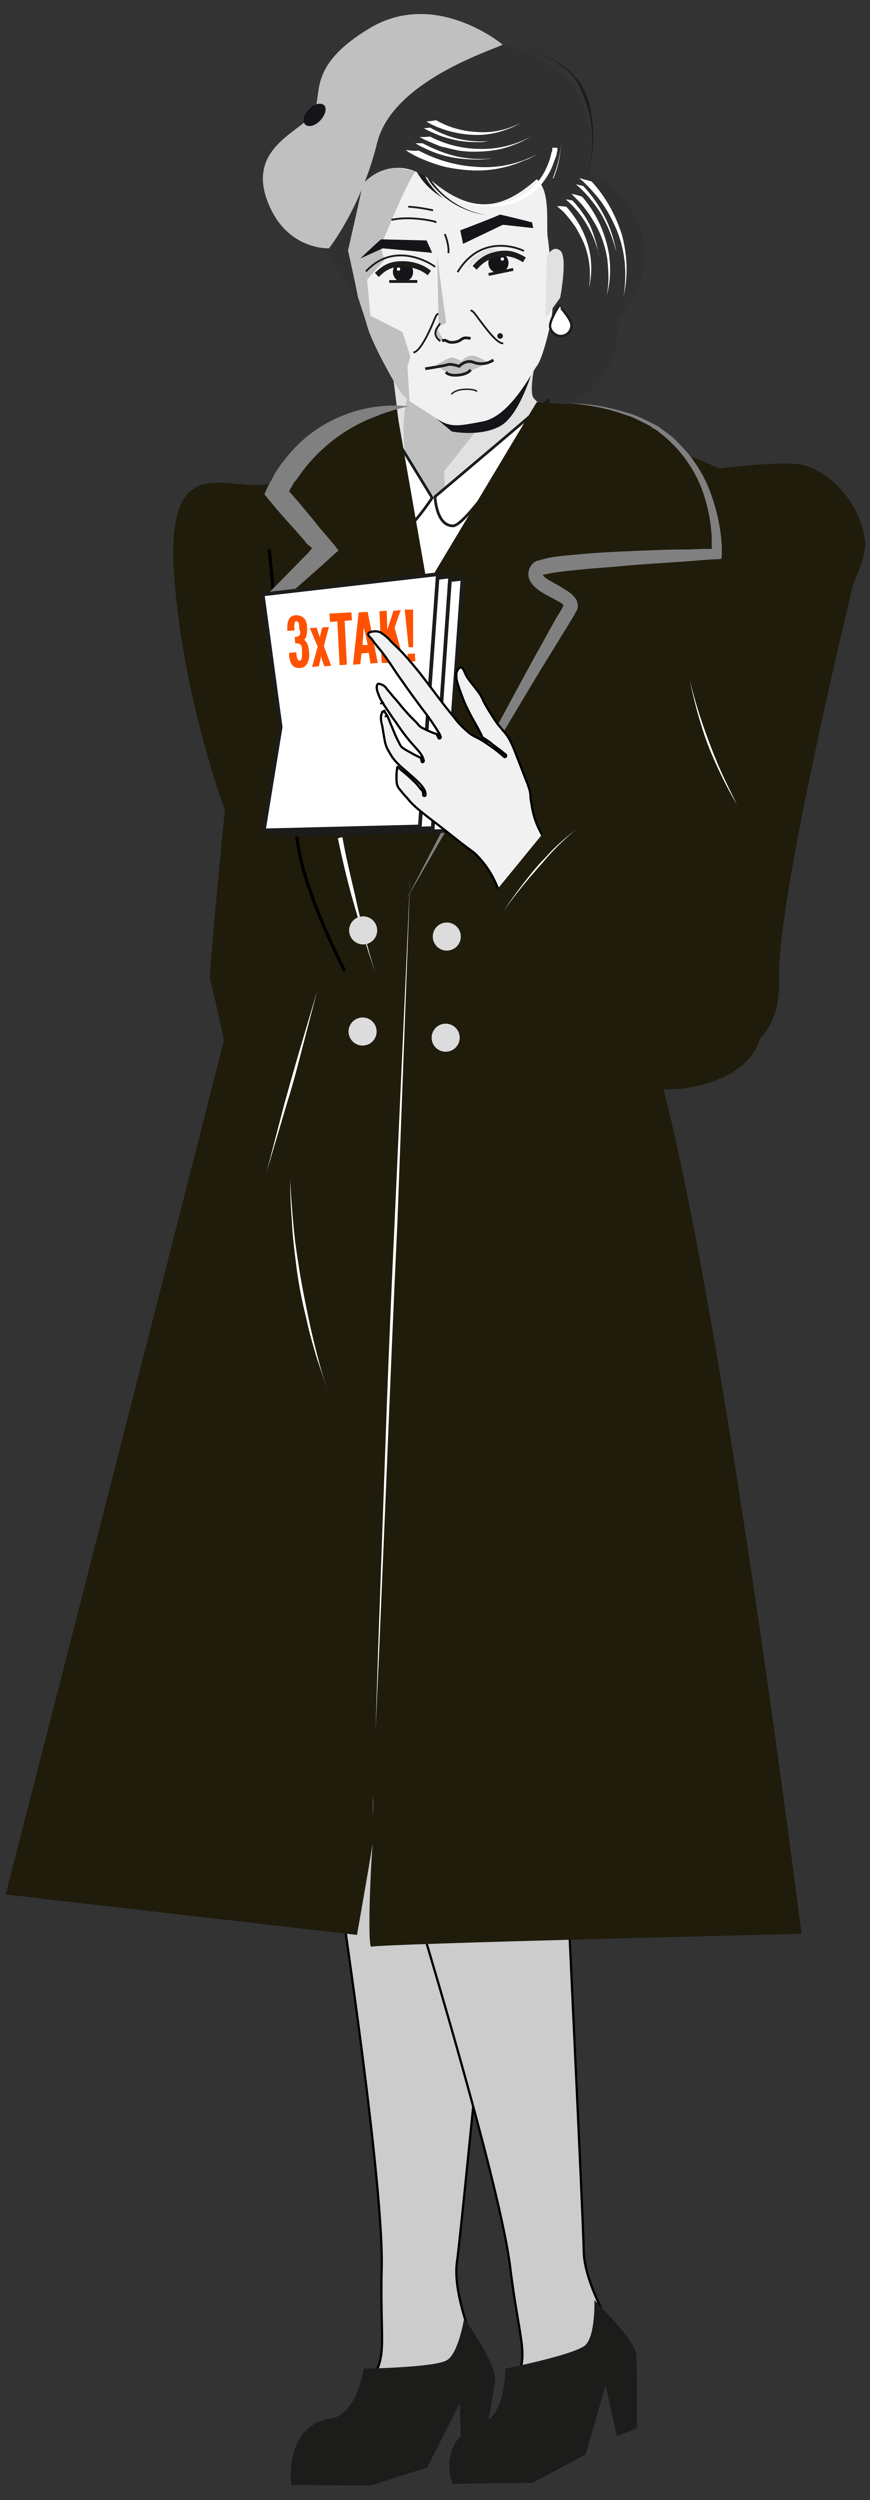 <?xml version="1.0" encoding="utf-8"?>
<!-- Generator: Adobe Illustrator 25.4.1, SVG Export Plug-In . SVG Version: 6.00 Build 0)  -->
<!DOCTYPE svg PUBLIC "-//W3C//DTD SVG 1.1//EN" "http://www.w3.org/Graphics/SVG/1.1/DTD/svg11.dtd">
<svg version="1.1"
	 id="Warstwa_2_00000127758624082727158910000002540787539736595358_" xmlns:x="http://ns.adobe.com/Extensibility/1.0/" xmlns:i="http://ns.adobe.com/AdobeIllustrator/10.0/" xmlns:graph="http://ns.adobe.com/Graphs/1.0/"
	 xmlns="http://www.w3.org/2000/svg" xmlns:xlink="http://www.w3.org/1999/xlink" x="0px" y="0px" viewBox="0 0 155 445"
	 style="enable-background:new 0 0 155 445;" xml:space="preserve">
<rect x="0" y="0" width="155" height="445" fill="#333333" stroke="none"/>
<style type="text/css">
	.st0{fill:#303030;}
	.st1{fill:#CCCCCC;stroke:#000000;stroke-width:0.403;stroke-miterlimit:10;}
	.st2{fill:#1C1C1B;}
	.st3{fill:#E1E1E1;}
	.st4{fill:#C0C0C0;}
	.st5{fill:#201C0C;}
	.st6{fill:#FFFFFF;stroke:#FFFFFF;stroke-width:1.141;stroke-miterlimit:10;}
	.st7{fill:#FFFFFF;stroke:#1C1C1B;stroke-width:0.488;stroke-miterlimit:10;}
	.st8{fill:#FFFFFF;}
	.st9{fill:#DCDCDC;}
	.st10{fill:none;stroke:#000000;stroke-width:0.58;stroke-miterlimit:10;}
	.st11{fill:#808080;}
	.st12{fill:none;stroke:#FFFFFF;stroke-width:1.628;stroke-linecap:square;stroke-miterlimit:10;}
	.st13{fill:#141419;}
	.st14{fill:#F1F1F1;}
	.st15{clip-path:url(#SVGID_00000179625908736488318670000002416323418235025538_);}
	.st16{fill:none;stroke:#1C1C1B;stroke-width:0.326;stroke-linecap:square;stroke-miterlimit:10;}
	.st17{fill:none;}
	.st18{fill:none;stroke:#1C1C1B;stroke-width:0.504;stroke-linecap:square;stroke-linejoin:round;}
	.st19{fill:none;stroke:#1C1C1B;stroke-width:0.987;stroke-linecap:square;stroke-linejoin:round;}
	.st20{fill:none;stroke:#1C1C1B;stroke-width:0.492;stroke-linecap:square;stroke-miterlimit:10;}
	.st21{fill:none;stroke:#1C1C1B;stroke-width:0.25;stroke-linecap:square;stroke-miterlimit:10;}
	.st22{fill:#FFFFFF;stroke:#1C1C1B;stroke-width:0.419;stroke-miterlimit:10;}
	.st23{fill:#FFFFFF;stroke:#1C1C1B;stroke-width:0.661;stroke-miterlimit:10;}
	.st24{enable-background:new    ;}
	.st25{fill:#FF5200;}
	.st26{fill:#A37D52;}
	.st27{fill:#F1F1F1;stroke:#000000;stroke-width:0.375;stroke-linecap:round;stroke-linejoin:round;}
	.st28{fill:none;stroke:#000000;stroke-width:0.375;stroke-linecap:round;stroke-linejoin:round;}
</style>
<g>
	<circle class="st0" cx="95.6" cy="58.7" r="14.4"/>
	<path class="st1" d="M88.7,331.2c-0.2,0.7-6.4,65.2-7.3,71.5c-0.8,6.2,3.7,16.1,3.7,16.1l-3.2,5.1c0,0-21.5,7.5-18.8,4
		c6.8-8.7,4.5-7.5,4.9-24.3c0.4-16.9-9.2-78.3-9.2-78.3"/>
	<path class="st2" d="M58.5,430.5c-8,1.7-6.6,11.8-6.6,11.8l14.1,0.1l10.1-3.2l5.8-11.4l0.3,9.3l3.8-0.7c0,0,1.9-10,2.2-12.7
		c0.4-2.7-5.5-11.1-5.5-11.1s-1,6.3-3.1,7.5c-2.1,1.3-14.8,1.5-14.8,1.5S63.5,430.4,58.5,430.5z"/>
	<path class="st3" d="M95.3,64.7c0,0.2-1.1,5.2-0.2,6.2c1,1,7.8,8,8.1,8.1c0,0-16.5,17.8-16.7,17.8s-16.9,21.4-20.7,14.4
		c-3.8-7-8-13.4-8-13.4S72.6,89.7,71.5,80c-0.2-3.2-1.6-14-1.6-14l25.3-1.6"/>
	<path class="st4" d="M87.3,73.6l-8.2,10.3l0.5,9.4c0,0-1.1,1.8-4.9-4.7s-4.2-20.1,1.6-23.8c0.1-0.1-3.9,5-1.9,5.9
		C76.4,71.6,87.3,73.6,87.3,73.6z"/>
	<path class="st5" d="M62.5,96.2c14.6-4.4-16.4,0.9-17.2,1.4s-8.4,76.8-7.9,76.9c0.5,0.1,9.3,43.5,9.3,43.5l3.8-11.8"/>
	<polyline class="st6" points="71.5,84.1 78.4,90 97.8,76.8 80.5,122 64.5,128.4 60.5,94.9 	"/>
	<path class="st7" d="M71.3,79.3l5.7,9.3c0,0-6.7,10.3-7.3,4.9C69.2,88,71.3,79.3,71.3,79.3z"/>
	<path class="st7" d="M77.5,88.4c0,0,0.2,5.2,3.2,5.2s17.2-22.6,17-22.4C97.6,71.5,77.5,88.4,77.5,88.4z"/>
	<path class="st1" d="M100.8,328.9c-0.1,0.7,3.1,65.5,3.2,71.8c0.1,6.2,6,15.4,6,15.4l-2.4,5.6c0,0-20.2,10.5-18,6.7
		c5.4-9.6,3.4-8,1.3-24.8c-2-16.8-20.5-76.2-20.5-76.2"/>
	<path class="st5" d="M70.6,72.6C69.7,73.1,57,73.1,52,82.8c-5.4,10.7-23.4-9.3-20.9,20.7s14.8,55.4,15.1,56.2
		C46.4,160.5,1,337.2,1,337.2l62.6,7.2c0,0,3.4-19.2,3-17.9s-1.3,20.5-0.4,20c0.8-0.5,76.6-2.3,76.6-2.3s-13.4-106.5-24.5-150
		c0.4-14.6,8.1-17.7,8.1-17.7l-1.9-5.1c0,0,22.4-67,17.6-76.8c-3.6-8.6-21.5-14.2-21.5-14.2l-11.9-3l-3.4-5.2l-9.7-0.6l-22,36.7
		c0,0-4.2,12.4-4.4,11.6c-0.2-0.8,7.7-11.3,7.7-11.3L70.6,72.6z"/>
	<path class="st8" d="M68.9,261.8l-1.3,30.9l-0.7,15.5l-0.3,7.7l-0.1,3.9c0,1.3-0.1,2.6-0.1,3.9c0-1.3,0-2.6,0.1-3.9l0.1-3.9
		l0.3-7.7l0.5-15.5l1.1-30.9c0.5-14.7,1.1-29.5,1.8-44.2l2.8-61.9l-2.3,61.9C70.1,232.3,69.5,247,68.9,261.8z"/>
	<circle class="st9" cx="79.4" cy="184.7" r="2.5"/>
	<circle class="st9" cx="79.6" cy="166.7" r="2.5"/>
	<path class="st8" d="M52.7,224.6c-0.3-2.4-0.6-4.9-0.7-7.3c-0.2-2.5-0.3-4.9-0.3-7.4c0.1,2.5,0.3,4.9,0.5,7.3
		c0.2,2.4,0.5,4.9,0.9,7.3c0.5,3.5,1.2,6.9,1.9,10.3c0.5,2.4,1.1,4.8,1.7,7.1c0.6,2.4,1.4,4.7,2.2,7c-0.8-2.3-1.6-4.6-2.4-7
		c-0.7-2.3-1.4-4.7-1.9-7.1C53.8,231.6,53.1,228.1,52.7,224.6z"/>
	<path class="st8" d="M61,149l-0.8,0.2c0.7,3.4,1.5,6.8,2.4,10.1c1.3,4.6,2.7,9.2,4.2,13.7c-1.4-4.6-2.6-9.2-3.6-13.9
		C62.4,155.7,61.6,152.4,61,149z"/>
	<path class="st2" d="M85.3,431.5c-7.6,3.1-4.7,10.6-4.7,10.6l14.3-0.2l9.4-5l3.6-12.3l2,9l3.6-1.4c0,0,0-10.2-0.1-12.9
		c-0.1-2.7-7.5-9.9-7.5-9.9s0.2,6.3-1.6,8S90,421.6,90,421.6S90.2,430.5,85.3,431.5z"/>
	<path class="st5" d="M148.7,97.6l5.1-1c0,0-15.4,61.9-15,77.6s-13.3,13.6-13.3,13.6c-12.2-2.4,0.6-17.2,0.6-17.2l-0.4-48.9"/>
	<path class="st10" d="M47.9,97.8c0.5,1.2,3.6,45.9,5.6,54.8s7.9,20.2,7.9,20.2"/>
	<path class="st8" d="M53,188.2l3.5-11.8l-3.1,11.9c-0.7,2.8-1.5,5.6-2.4,8.5l-3.5,11.8l3.1-11.9C51.4,193.8,52.2,191,53,188.2z"/>
	<path class="st11" d="M72.8,72.3c-4.2-0.4-8.4,0.2-12.3,1.9c-4,1.7-7.4,4.4-10,7.9c-0.6,0.7-1.1,1.5-1.6,2.3L48.6,85l-0.2,0.4
		c-0.1,0.2-0.2,0.3-0.3,0.5c-0.4,0.7-0.7,1.4-1,2.1c0.4,0.4,0.7,0.9,1.1,1.3l0.9,1.1l1.3,1.5l2.6,2.9l1.3,1.5l0.3,0.4l0.2,0.2
		l0.1,0.1l0,0l0.3,0.2c0.1,0.1,0.2,0.2,0.3,0.3l0.1,0.1l-0.1,0.1L55,98.3l-5.5,5.6l-1,1l-0.5,0.5l-0.2,0.2l-0.1,0.1
		c0,0-0.1,0-0.1,0.1v0.1l0.7,1.3l0.7,1.2l2.1,3.4c2.7,4.5,5.5,8.9,8.2,13.4s5.4,9,7.9,13.5c-2.5-4.6-4.9-9.2-7.3-13.8
		c-2.4-4.7-4.7-9.3-7-14l-1.7-3.5l-0.3-0.5l-0.2-0.5l0,0l0,0h0.1l0.1-0.1l0.2-0.2l0.4-0.3l5.9-5.2l2.3-2.1l0.6-0.5c0,0,0,0,0-0.1
		l-0.1-0.1L60,97.6l-0.2-0.3l-1-1.2L57,94l-1.2-1.5l-2.5-3L52,88l-0.2-0.2c0-0.1-0.1-0.1-0.1-0.1l-0.1-0.1c0-0.1-0.1-0.1-0.1-0.2
		c0.1-0.1,0.1-0.2,0.2-0.2c0,0,0,0,0-0.1l0,0V87l0.1-0.1l0.3-0.5c0.2-0.4,0.4-0.7,0.7-1c0.2-0.3,0.5-0.7,0.7-1
		c3.4-4.7,8.1-8.3,13.5-10.3C68.9,73.3,70.8,72.8,72.8,72.3z"/>
	<path class="st5" d="M130.3,179.4c0.2-0.8,0,0.2,10.9-58c0,0,13.8-18.5,12.9-25.3c-0.9-6.8-6.5-12.4-11.4-13.4
		c-5-1-25.8,2.1-25.8,2.1"/>
	<circle class="st9" cx="78.4" cy="145.3" r="2.5"/>
	<path class="st8" d="M125.1,129.6c-0.9-2.8-1.6-5.6-2.2-8.5c0.7,2.8,1.5,5.6,2.5,8.4c0.7,2,1.4,3.9,2.2,5.8
		c1.1,2.7,2.4,5.3,3.7,7.9c-1.5-2.5-2.8-5.1-4-7.8C126.5,133.6,125.7,131.6,125.1,129.6z"/>
	<path class="st8" d="M104.5,148l-0.6-0.3c-1.2,2.5-2.4,5.1-3.6,7.7c-1.6,3.6-3,7.2-4.4,10.9c1.6-3.6,3.2-7.2,4.9-10.7L104.5,148z"
		/>
	<path class="st12" d="M67.3,35c0,0-0.2,3.4-5.3,6"/>
	<path class="st8" d="M61.1,37.9c0.6,0.5,1.8,0.2,2.7-0.8c0.9-1,1.2-2.2,0.6-2.7s-1.8-0.2-2.7,0.8c-0.3,0.3-0.5,0.6-0.7,1
		C60.8,36.9,60.8,37.5,61.1,37.9z"/>
	<path class="st12" d="M54.9,41.8c0.6-3.3,5.2-3.9,5.2-3.9"/>
	<circle class="st0" cx="99.4" cy="45.3" r="15.4"/>
	<path class="st0" d="M80.4,12.7c0.4-1.7,1.6-3,3.2-3.7c3.1-1.3,8.9-2,16.4,4.2c5.9,4.9,6.9,17.6,2.9,21.8l-0.2,0.2
		c-2.1,2.2-5.6,2.3-7.8,0.1c-0.5-0.5-0.9-1-1.1-1.6c-0.3-0.6-0.6-1.1-1.1-1.5c-2.3-1.9-13.6-6.1-13.7-10.6
		C79,18.8,79.8,15.1,80.4,12.7z"/>
	<path class="st13" d="M95,65.4c0,0.2-2.4,8.7-6,10.5c-3.6,1.9-8.5,0.9-8.5,0.9l-4.2-3.5c0,0,14.3-4.3,14.6-4.2
		C91.1,69.1,95,65.4,95,65.4z"/>
	<path class="st14" d="M68.5,28.7c0.3,0.1,15.8,5.3,20.7,3.9s6.3-1.8,7.5,0.8s0.6,7.3,0.9,9s1,10.8,0.8,13.1s-1.8,8.6-2.8,9.7
		c-0.9,1.2-4.7,8.8-9.5,9.8c-4.8,0.9-5.9,1.2-8.8-0.8s-4.6-2.7-5.7-4.1s-5.5-9.3-6.2-12.2c-0.8-2.9-3.9-11.1-3.8-13.4
		c0.2-2.3-0.4-3.4,1.2-8.1c1.7-4.7,2.5-7.8,2.7-8C65.5,28.2,68.5,28.7,68.5,28.7z"/>
	<g>
		<g>
			<defs>
				<path id="SVGID_1_" d="M68.5,28.7c0.3,0.1,15.8,5.3,20.7,3.9s6.3-1.8,7.5,0.8s0.6,7.3,0.9,9s1,10.8,0.8,13.1s-1.8,8.6-2.8,9.7
					c-0.9,1.2-4.7,8.8-9.5,9.8c-4.8,0.9-5.9,1.2-8.8-0.8s-4.6-2.7-5.7-4.1s-5.5-9.3-6.2-12.2c-0.8-2.9-3.9-11.1-3.8-13.4
					c0.2-2.3-0.4-3.4,1.2-8.1c1.7-4.7,2.5-7.8,2.7-8C65.5,28.2,68.5,28.7,68.5,28.7z"/>
			</defs>
			<clipPath id="SVGID_00000179605950701891167590000007257549416972635573_">
				<use xlink:href="#SVGID_1_"  style="overflow:visible;"/>
			</clipPath>
			<g style="clip-path:url(#SVGID_00000179605950701891167590000007257549416972635573_);">
				<path class="st4" d="M74.4,30.7c-0.2-2.6-6.6,13.2-6.6,13.2l0.7,2.4l-3.1,3.5l0.6,6.4l5.7,2.9l1.4,4.3l-0.5,1.9l0.4,6.6
					l-12.9-11l-2.6-20.2L62,27.8l12.7,2.9"/>
			</g>
		</g>
	</g>
	<path class="st16" d="M65.3,48.2c5.3-5.6,12-0.9,12.1-0.8"/>
	<path class="st4" d="M77.8,64.9c0,0,1.6-0.9,2.3-1.2c0.6-0.3,2.1,0.6,2.1,0.6s1.1-1.4,2.6-0.9c1.5,0.6,2,1.1,2,1.1
		s-1.4,1.1-4.3,1.9C80.7,66.8,78.9,66.2,77.8,64.9z"/>
	<path class="st16" d="M84,55.3c0.3,0.1,0.5,0.4,1.4,1.6s3,4.1,4.1,4.2"/>
	<path class="st16" d="M79.3,41.8c0,0,0.7,1.7,0.6,3.1"/>
	<path class="st16" d="M77.6,39.5c-0.1-0.1-4.3-1.1-7.7-0.4"/>
	<path class="st16" d="M77,37.4c-1.4-0.3-2.7-0.5-4.1-0.6"/>
	<path class="st0" d="M65,30.6c0.2,0.1-3,14-3,14s2,8.8,1.8,8.8S58,44.5,58,44.5s-0.5-2.8-0.6-3.1C57.1,37.6,65,30.6,65,30.6z"/>
	<path class="st13" d="M94.8,39.6c-0.2-0.1-5.9-1.5-5.8-1.4S82,41,82,41l0.5,2.4l7.1-3.4l5.4,0.6L94.8,39.6z"/>
	<path class="st16" d="M81.6,48.3c4.5-7.2,11.6-3.7,11.6-3.7"/>
	<line class="st17" x1="115.3" y1="66.5" x2="115.4" y2="66.4"/>
	<path class="st2" d="M49.9,28.6L49,28c-0.3,0.5-0.6,1-0.8,1.5s-0.4,1.1-0.5,1.6c-0.3,1.1-0.4,2.3-0.2,3.4c0.2,1.6,0.7,3.1,1.6,4.3
		c0.2,0.3,0.5,0.6,0.7,0.9s0.5,0.6,0.8,0.8c0.5,0.5,1.1,1,1.7,1.5c-0.6-0.5-1.1-1-1.6-1.6c-0.3-0.3-0.5-0.6-0.7-0.9
		c-0.2-0.3-0.4-0.6-0.6-0.9c-0.7-1.3-1.1-2.7-1.2-4.2c0-1,0.1-2.1,0.4-3.1C48.9,30.4,49.4,29.4,49.9,28.6z"/>
	<path class="st13" d="M64.2,46c0.2-0.2,3.5-3.3,3.7-3.4c0.2,0,8.1,0.2,8.1,0.2l1,2.2l-8.8-0.8L64.2,46z"/>
	<path class="st2" d="M101.1,12.6c-2.3-2-5-3.4-8-4.1c-0.5-0.1-1-0.2-1.5-0.2c-0.3,0-0.5,0-0.8,0c-0.1,0-0.2,0.1-0.4,0.1
		c-0.1,0-0.2,0.2-0.2,0.3c0-0.1,0.1-0.2,0.2-0.3s0.2-0.1,0.4-0.1c0.3,0,0.5-0.1,0.8,0c0.5,0,1,0.1,1.5,0.2c1,0.2,2,0.5,2.9,0.9
		c1.9,0.7,3.7,1.8,5.3,3.1c1.1,1,2.1,2.1,2.7,3.4c0.2,0.3,0.3,0.7,0.5,1c0.1,0.3,0.2,0.7,0.3,1c0.1,0.3,0.2,0.7,0.3,1.1
		c0.1,0.4,0.2,0.7,0.2,1.1c0.7,4,0.4,8.2-0.9,12.1c1.2-3.9,1.4-8,0.6-12c-0.1-0.4-0.2-0.7-0.3-1c-0.1-0.4-0.2-0.7-0.3-1l-0.4-1
		c-0.1-0.3-0.3-0.7-0.4-1C103.1,14.7,102.2,13.6,101.1,12.6z"/>
	<path class="st2" d="M76.3,31.3C76.3,31.3,76.4,31.3,76.3,31.3c0-0.1-0.1-0.1-0.1-0.1l0,0l0,0l0,0c0,0.1-0.1,0.1-0.1,0.2
		s0.1,0.2,0.1,0.3l0.2,0.4c0.2,0.2,0.3,0.5,0.5,0.7c0.4,0.5,0.8,0.9,1.2,1.3c2.3,2.3,5.4,3.8,8.7,4.2c-3.2-0.5-6.2-2-8.5-4.4
		c-0.4-0.4-0.8-0.9-1.1-1.3c-0.2-0.2-0.4-0.5-0.5-0.7C76.5,31.7,76.3,31.3,76.3,31.3L76.3,31.3z"/>
	<path class="st2" d="M73.7,29.4c0.2,0.7,0.6,1.3,1,1.9c1.1,1.7,2.6,3,4.3,4c-1.5-1.2-2.7-2.7-3.5-4.4c-0.3-0.6-0.5-1.2-0.8-1.8
		L73.7,29.4z"/>
	<path class="st8" d="M111.1,52.7c0.2-1.3,0.3-2.6,0.3-3.9c0-2.7-0.5-5.3-1.5-7.8c-1-2.4-2.3-4.7-4.1-6.7c-0.6-0.7-1.2-1.3-1.8-1.9
		c-0.5-0.4-0.8-0.7-0.8-0.7c0.7,0.2,1.5,0.4,2.2,0.6c2.5,2.7,4.3,6,5.4,9.5C111.8,45.5,111.9,49.2,111.1,52.7z"/>
	<path class="st8" d="M109.8,44.8c0,0-0.1-0.3-0.2-0.7l-0.2-0.7c-0.1-0.3-0.2-0.6-0.3-0.9c-0.5-1.5-1.2-3-2-4.4
		c-0.8-1.3-1.8-2.6-2.9-3.8c-0.5-0.5-1-1-1.6-1.5c0.4,0.1,0.9,0.2,1.3,0.3c1.5,1.6,2.8,3.4,3.8,5.4
		C108.8,40.6,109.4,42.7,109.8,44.8z"/>
	<path class="st8" d="M108.1,52.6c0.2-1.1,0.3-2.2,0.3-3.3s-0.1-2.2-0.2-3.2c-0.2-1.2-0.5-2.4-0.9-3.5s-0.9-2.2-1.6-3.3
		c-0.3-0.5-0.6-1-0.9-1.4s-0.6-0.8-0.9-1.2c-0.5-0.6-1-1.1-1.5-1.6c-0.4-0.4-0.6-0.6-0.6-0.6c0.6,0.1,1.3,0.3,1.9,0.5
		c2.1,2.4,3.6,5.3,4.4,8.4C108.9,46.4,108.9,49.6,108.1,52.6z"/>
	<path class="st8" d="M106.7,45.5c0,0,0-0.2-0.1-0.6c-0.1-0.3-0.2-0.8-0.4-1.3c-0.4-1.3-1-2.5-1.7-3.7s-1.5-2.2-2.4-3.2
		c-0.4-0.4-0.8-0.8-1.3-1.2c0.4,0,0.8,0.1,1.2,0.2c1.3,1.4,2.4,2.9,3.2,4.6C105.9,42,106.4,43.7,106.7,45.5z"/>
	<path class="st8" d="M104.9,51.4c0,0,0.1-0.3,0.1-0.8c0-0.2,0.1-0.5,0.1-0.8c0-0.2,0-0.3,0-0.5v-0.6c0-1.9-0.4-3.8-1.1-5.5
		c-0.4-0.9-0.9-1.8-1.4-2.7c-0.5-0.7-1-1.4-1.6-2.1c-0.4-0.5-0.8-0.9-1.3-1.3c-0.3-0.3-0.5-0.4-0.5-0.4c0.6,0,1.1,0,1.7,0.1
		c1.8,2,3.2,4.4,3.9,7C105.5,46.3,105.5,48.9,104.9,51.4z"/>
	<path class="st8" d="M98.6,31.8c0.2-0.6,0.4-1.1,0.6-1.7c0.5-1.6,0.7-3.3,0.8-5c-0.1,1.7-0.4,3.3-0.9,4.9c-0.2,0.6-0.4,1.1-0.6,1.7
		L98.6,31.8z"/>
	<path class="st0" d="M72.4,13.1c7.9-3.5,14.4-4.5,19.2-1.6s9.7,15.4,3.9,20.5c-5.8,5.1-11,6.3-18.2,0.5S65,32.1,64.2,33.3
		C63.3,34.4,64.5,16.6,72.4,13.1z"/>
	<path class="st8" d="M99.3,26.3h-0.6h-0.3l0,0l0,0v0.1v0.2c0,0.1,0,0.3-0.1,0.4c-0.1,0.3-0.1,0.5-0.2,0.8c-0.1,0.5-0.3,1-0.5,1.5
		c-0.4,1-0.9,1.9-1.5,2.7c-1.3,1.7-3,3-5,3.7c-1.5,0.5-3.1,0.8-4.7,0.7c-1.6,0-3.2-0.2-4.8-0.6c1.6,0.5,3.1,0.7,4.8,0.9
		c1.6,0.1,3.3,0,4.8-0.5c1.1-0.3,2.1-0.8,3-1.4c0.9-0.6,1.8-1.4,2.5-2.3c0.7-0.9,1.3-1.9,1.7-2.9c0.2-0.5,0.4-1.1,0.6-1.6
		c0.1-0.3,0.2-0.5,0.2-0.8c0-0.1,0.1-0.3,0.1-0.4v-0.2C99.3,26.5,99.3,26.4,99.3,26.3z"/>
	<path class="st4" d="M89.5,7.9c0,0-11.9-9.9-23.6-2.9s-8.1,12.1-10.2,15.3c-2.1,3.1-11.4,5.9-8.2,15.1s11.1,8.8,11.1,8.8
		s5.7-7.1,8.6-18.8S90.2,8.2,89.5,7.9z"/>
	<path class="st13" d="M54.4,22.2c0.6,0.5,1.8,0.2,2.7-0.8s1.2-2.2,0.6-2.7s-1.8-0.2-2.7,0.8c-0.3,0.3-0.5,0.6-0.7,1
		C54,21.1,54,21.8,54.4,22.2z"/>
	<path class="st8" d="M92.7,21.9c-0.8,0.5-1.7,0.9-2.6,1.2c-1.9,0.7-3.9,1-5.9,0.9s-4-0.5-5.8-1.2c-0.6-0.2-1.2-0.5-1.8-0.8
		c-0.4-0.2-0.6-0.4-0.6-0.4c0.6,0,1.1-0.1,1.7-0.2c2.3,1.3,4.8,2,7.4,2.1C87.7,23.7,90.4,23.1,92.7,21.9z"/>
	<path class="st8" d="M87.1,25.1c-0.2,0-0.4,0.1-0.6,0.1l-0.6,0.1h-0.8c-1.4,0-2.8-0.1-4.1-0.4c-1.3-0.3-2.7-0.7-3.9-1.3
		c-0.6-0.2-1.1-0.5-1.6-0.8c0.4,0,0.8,0,1.1-0.1c1.6,0.9,3.3,1.6,5,2C83.4,25.1,85.3,25.3,87.1,25.1z"/>
	<path class="st8" d="M94.6,24.3c-1,0.6-2,1.1-3.1,1.5c-1,0.4-2.1,0.7-3.2,0.9c-1.2,0.2-2.5,0.3-3.8,0.3s-2.5-0.1-3.7-0.4
		c-0.6-0.1-1.1-0.3-1.7-0.4s-1-0.3-1.5-0.5c-0.7-0.3-1.4-0.6-2.1-0.9c-0.5-0.3-0.8-0.4-0.8-0.4c0.6,0,1.3,0,1.9-0.1
		c2.7,1.4,5.8,2.2,8.9,2.2C88.7,26.6,91.8,25.8,94.6,24.3z"/>
	<path class="st8" d="M87.7,28.2c-0.2,0-0.5,0.1-0.7,0.1c-0.4,0-1,0.1-1.7,0.1c-1.6,0-3.2-0.1-4.8-0.4c-1.6-0.3-3.1-0.8-4.6-1.5
		c-0.6-0.3-1.1-0.5-1.4-0.7S74,25.5,74,25.5c0.5,0,0.9,0,1.3,0c1.9,1,3.8,1.8,5.9,2.3C83.3,28.3,85.5,28.4,87.7,28.2z"/>
	<path class="st8" d="M95.6,27.5c-0.3,0.2-0.7,0.4-1.1,0.6c-0.3,0.2-0.7,0.3-1.2,0.5l-0.7,0.3l-0.8,0.3c-2.6,0.9-5.4,1.3-8.2,1.1
		c-1.5-0.1-2.9-0.3-4.3-0.6c-1.2-0.3-2.4-0.7-3.6-1.2c-0.8-0.3-1.7-0.7-2.5-1.2c-0.6-0.3-0.9-0.6-0.9-0.6c0.7,0.1,1.5,0.2,2.3,0.1
		c3.2,1.7,6.7,2.7,10.3,2.9C88.6,30,92.3,29.2,95.6,27.5z"/>
	<path class="st3" d="M83.2,48c0,0,1.4-2.1,3.3-2.5c1.9-0.5,3.2-0.4,4.9,0.6l0.8-0.6l-4.9-1.4c0,0-3.1,1.8-3.2,1.8
		C84.1,45.9,83.2,48,83.2,48z"/>
	<line class="st17" x1="113.3" y1="67.2" x2="113.4" y2="67"/>
	<line class="st17" x1="117.5" y1="68.5" x2="117.6" y2="69.1"/>
	<circle class="st13" cx="71.8" cy="48.4" r="1.8"/>
	<circle class="st8" cx="71" cy="47.9" r="0.3"/>
	<line class="st18" x1="74.1" y1="50.1" x2="69.6" y2="50.1"/>
	<path class="st19" d="M67.5,48.6c1.5-1.4,2.8-1.7,4.8-1.6c1.3,0.1,2.7,0.5,3.8,1.3"/>
	<circle class="st13" cx="88.8" cy="46.8" r="1.8"/>
	<circle class="st8" cx="89.5" cy="46.1" r="0.3"/>
	<line class="st18" x1="87.3" y1="48.8" x2="91.2" y2="48"/>
	<path class="st19" d="M93,46c-1.8-1-3.1-1.1-5-0.6c-1.2,0.3-2.3,1-3.1,1.9"/>
	<path class="st16" d="M78,55.9c-0.3,0.1-0.4,0.5-1,1.9s-2.1,4.6-3.2,4.9"/>
	<path class="st4" d="M77.9,45c-0.1,0.5,1.6,12.5,1.6,12.5s-1.4,0.4-1.4,1.1c0,0.7,0.9,1.8,0.9,1.8l-0.7,0.5c0,0-1.1-0.9-0.7-2
		c0.4-1,0.7-1.3,0.6-1.2C78.1,57.9,77.9,45,77.9,45z"/>
	<path class="st16" d="M78.3,57.7c-0.1,0.3-1.6,1.6,0,2.9"/>
	<path class="st20" d="M87.7,64.2c-1,0.6-2.2,0.7-3.3,0.3c-1.4-0.6-2.6,0.7-2.6,0.7s-1.4-0.5-2-0.3S76,65.6,76,65.6"/>
	<path class="st21" d="M84.9,69.6c-0.5-0.4-3.4-0.6-4.4,0.5"/>
	<path class="st20" d="M83.7,66c-0.7,0.8-3.3,1.1-4.1,0.4"/>
	<path class="st20" d="M83.6,60.2c-1.5-0.3-1.2,0.5-2.6,0.7s-1.4-0.5-2-0.3"/>
	<circle class="st2" cx="89.1" cy="59.8" r="0.5"/>
	<path class="st3" d="M97.4,45.7c0,0,1-2.2,2.4-1.1c1.4,1.1,0,8.4,0,8.4l-2.6,3.6"/>
	<path class="st22" d="M101.8,57.7c0.1,1.1-0.7,2-1.7,2.1s-2-0.7-2.1-1.7c-0.1-1.1,1.6-3.7,1.6-3.7S101.6,56.6,101.8,57.7z"/>
	<path class="st5" d="M101.3,71.8c28.3,1.1,26.4,26.8,26.4,26.8s-31,1.1-32,2.8c-1.9,3.1,7.5,4.3,5.9,6.9
		C92,123.8,72.4,160,72.4,160"/>
	<path class="st11" d="M122.5,97.8l2.6-0.1h1.3h0.2h0.2c0-0.1,0-0.3,0-0.4c0-0.4,0-0.9,0-1.3c0-0.9-0.1-1.7-0.2-2.6
		c-0.2-1.7-0.6-3.4-1.1-5c-1-3.3-2.8-6.3-5.2-8.9c-0.6-0.6-1.2-1.2-1.9-1.8l-1-0.8c-0.3-0.3-0.7-0.5-1.1-0.7l-0.5-0.4
		c-0.2-0.1-0.4-0.2-0.6-0.3c-0.4-0.2-0.8-0.4-1.2-0.6c-0.8-0.4-1.6-0.8-2.4-1c-3.3-1.2-6.8-1.9-10.3-2.1c3.6,0,7.1,0.6,10.5,1.7
		c0.9,0.2,1.7,0.6,2.5,0.9c0.4,0.2,0.8,0.4,1.2,0.6c0.2,0.1,0.4,0.2,0.6,0.3l0.6,0.3c0.4,0.2,0.8,0.4,1.1,0.7l1.1,0.8
		c0.7,0.5,1.4,1.1,2,1.8c2.6,2.5,4.6,5.7,5.8,9.1c0.6,1.7,1.1,3.5,1.4,5.2c0.2,0.9,0.3,1.8,0.4,2.7c0,0.5,0.1,0.9,0.1,1.4
		c0,0.4,0,0.7,0,1.1s0,0.7-0.1,1.1l-2.1,0.1l-1.3,0.1l-2.5,0.2c-4.1,0.3-8.2,0.5-12.3,0.9c-2,0.2-4.1,0.3-6.1,0.5s-4.1,0.4-6,0.7
		c-0.5,0.1-1,0.2-1.4,0.3h-0.1l0,0c0,0.1,0.1,0.1,0.1,0.2c0.3,0.3,0.6,0.5,0.9,0.7c0.8,0.5,1.7,0.9,2.6,1.5c0.5,0.3,1,0.6,1.5,1
		c0.3,0.3,0.6,0.6,0.8,0.9c0.3,0.5,0.4,1.1,0.3,1.6c0,0.1-0.1,0.3-0.1,0.4s-0.1,0.2-0.2,0.3c-0.1,0.1-0.1,0.2-0.1,0.2l-0.1,0.2
		L102,110l-0.8,1.3c-0.5,0.9-1.1,1.7-1.6,2.6l-3.2,5.2c-8.2,13.5-16.1,27.3-24,41c7.3-14.1,14.6-28.1,22.2-42c1-1.8,2-3.6,3-5.4
		c0.5-0.9,1-1.8,1.5-2.7l0.8-1.3l0.4-0.7l0.1-0.2c0-0.1,0.1-0.1,0.1-0.1l0,0l0,0l0,0c0.1,0,0.1,0,0.2,0.1h0.1l0,0c0,0,0,0-0.1,0
		c0,0-0.1,0-0.2,0.1s0,0,0,0l0,0c-0.1-0.1-0.2-0.2-0.2-0.3c-0.3-0.3-0.7-0.5-1.1-0.7c-0.8-0.5-1.8-0.9-2.7-1.5
		c-0.5-0.3-1-0.7-1.5-1.2c-0.3-0.3-0.5-0.7-0.7-1.1c-0.2-0.5-0.2-1-0.1-1.5s0.4-0.9,0.7-1.3c0.2-0.2,0.4-0.3,0.6-0.4
		c0.1-0.1,0.2-0.1,0.4-0.1l0.2-0.1c0.5-0.1,1.1-0.3,1.6-0.4c2.1-0.4,4.2-0.5,6.2-0.7c2.1-0.2,4.1-0.3,6.2-0.4
		C114.3,98,118.4,97.8,122.5,97.8z"/>
	<circle class="st9" cx="64.6" cy="183.6" r="2.5"/>
	<circle class="st9" cx="64.7" cy="165.6" r="2.5"/>
	<polygon class="st23" points="54.5,130.1 51.3,106.6 82.4,103 79.2,147.9 51.5,148.6 	"/>
	<polygon class="st23" points="52.3,129.7 49.1,106.1 80.2,102.6 77.1,147.4 49.3,148.2 	"/>
	<polygon class="st23" points="50,129.4 46.8,105.8 78,102.2 74.8,147.1 47,147.8 	"/>
	<g class="st24">
		<path class="st25" d="M53.3,111.8c0-0.5,0-1.2-0.5-1.2c-0.2,0-0.3,0.1-0.3,0.3c-0.1,0.3-0.1,0.6,0,1.3l-1.3,0.1
			c-0.1-1.4,0.1-2.8,1.6-2.8c0.8,0,1.3,0.4,1.6,0.8c0.2,0.5,0.3,1,0.3,1.1c0.1,1.4-0.1,2-0.5,2.5c0.7,0.5,0.8,1.4,0.9,2.5
			c0,0.4,0,0.8-0.2,1.3c-0.2,0.6-0.6,1.2-1.5,1.2c-1.5,0.1-1.9-1.3-1.9-2.7l1.3-0.1c0,0.6,0.1,1,0.2,1.2c0.1,0.2,0.2,0.3,0.4,0.3
			c0.4,0,0.4-0.7,0.4-1.2c0-0.3,0-0.5,0-0.8c0-0.8-0.3-1.1-1.1-1.1l-0.1,0l-0.1-1.1c0.8-0.1,1-0.3,1-0.9L53.3,111.8z"/>
		<path class="st25" d="M55.2,111.8l1.2-0.1c0.2,0.6,0.4,1.2,0.6,1.8l0,0l0-0.2l0.4-1.6l1.2-0.1l-0.9,3.4l1.3,3.5l-1.2,0.1
			c-0.2-0.6-0.5-1.2-0.6-1.9l0,0l0,0.2l-0.4,1.7l-1.2,0.1l1-3.6L55.2,111.8z"/>
	</g>
	<g class="st24">
		<path class="st25" d="M58.7,109.2l3.9-0.2l0.1,1.4l-1.3,0.1l0.4,7.8l-1.3,0.1l-0.4-7.8l-1.3,0.1L58.7,109.2z"/>
	</g>
	<g class="st24">
		<path class="st25" d="M63.9,109l1.6-0.1l1.8,9.1l-1.3,0.1l-0.3-1.9l-1.3,0.1l-0.2,1.9l-1.3,0.1L63.9,109z M64.8,111.7l0,0.2
			l-0.2,2.9l0.9,0C65.3,113.8,65.1,112.7,64.8,111.7L64.8,111.7z"/>
		<path class="st25" d="M69,112L69,112l0.1-0.2l1-3.1l1.3-0.1l-1.1,3.1l1.7,6.1l-1.3,0.1c-0.4-1.4-0.8-2.7-1.2-4.1l0,0
			c-0.1,0.3-0.2,0.6-0.3,1l0.2,3.2L68,118l-0.4-9.2l1.3-0.1L69,112z"/>
		<path class="st25" d="M73.6,108.5l0,6.7l-0.8,0l-0.7-6.7L73.6,108.5z M73.9,116.3l0.1,1.4l-1.3,0.1l-0.1-1.4L73.9,116.3z"/>
	</g>
	<path class="st14" d="M67.9,125.2C67.9,125.1,67.9,125.1,67.9,125.2L67.9,125.2z"/>
	<path class="st14" d="M90.5,164c1.8-0.7,3.4-2.3,4.7-4c1.3-1.7,2.6-3.9,3.1-6.3c0-0.3,0.1-0.5,0.1-0.8c0-0.1,0-0.1,0-0.2
		c0,0,0,0,0-0.1c-0.1-0.3-0.3-0.7-0.4-1c-0.6-1.5-1.4-2.9-2.1-4.3c-0.6-1.3-1-2.7-1.2-4.2c-0.1-0.5-0.2-1-0.2-1.6
		c0-0.3-0.1-0.5-0.1-0.7c-0.2-0.7-0.4-1.3-0.7-2c-0.4-1-0.8-2.1-1.2-3.1c-0.7-1.7-1.3-3.7-2.4-5.1c-0.5-0.6-1-1.2-1.5-1.8
		c-0.5-0.7-1-1.5-1.5-2.3c-0.4-0.7-0.8-1.3-1.1-2c-0.1-0.3-0.3-0.5-0.4-0.8c-0.6-0.9-1.3-1.7-1.9-2.5c-0.3-0.4-0.6-0.8-0.8-1.3
		c-0.2-0.4-0.4-1.1-0.8-1.1s-0.8,0.7-0.8,1.2c0,0.4,0,0.8,0.1,1.2c0.3,1.1,0.7,2.1,1.1,3.2c0.3,0.8,0.7,1.6,1.1,2.4
		c0.6,1.2,1.3,2.3,1.9,3.5c0.2,0.3,0.3,0.6,0.4,0.9c0.5,0.3,1.1,0.7,1.6,1.1c0.7,0.6,1.5,1.1,2.2,1.7l0.4,0.3c0.2,0.2,0,0.6-0.3,0.4
		c-1.2-1.1-2.5-2-3.9-2.9c-0.8-0.5-1.7-0.8-2.4-1.4c-0.9-0.8-1.8-1.6-2.5-2.6c-2.1-2.5-4.1-5.3-6.2-8c-0.9-1.1-1.8-2.2-2.8-3.3
		c-0.7-0.8-1.5-1.5-2.3-2.3c-0.5-0.6-1.1-1.1-1.7-1.5c-0.4-0.3-1-0.4-1.5-0.3c-0.2,0-0.8,0.1-0.9,0.4s0.5,0.8,0.6,0.9
		c0.4,0.6,0.9,1.2,1.4,1.8c1.5,1.8,2.7,3.9,4.1,5.8c1.1,1.6,2.3,3.2,3.4,4.7c1.1,1.4,2.1,2.8,3,4.3c0.2,0.3,0.3,0.5,0.4,0.8
		s-0.3,0.5-0.4,0.2c-0.1-0.2-0.2-0.5-0.4-0.7h-0.1c-0.9-0.3-1.7-0.7-2.5-1.1c-0.3-0.2-0.6-0.5-0.8-0.8c-0.5-0.5-0.9-0.9-1.4-1.4
		c-0.6-0.7-1.2-1.3-1.8-2.1c-0.4-0.5-0.8-0.9-1.2-1.4c-0.3-0.4-0.7-0.8-1-1.2c-0.2-0.3-0.5-0.6-0.8-0.7s-0.7-0.4-0.9,0
		s0,1.2,0.2,1.6c0.2,0.6,0.5,1.2,0.9,1.7v0.1c0.1,0.1,0.1,0.2,0.2,0.3l0.6,0.9c0.5,0.7,0.9,1.4,1.4,2c1,1.5,2.1,3,3.3,4.3
		c0.6,0.7,1.5,1.5,1.7,2.6c0,0.3-0.4,0.4-0.4,0c0-0.2-0.1-0.4-0.2-0.6h-0.1c-0.7-0.3-1.4-0.7-2.1-1.1c-0.4-0.2-0.7-0.4-1.1-0.7
		c-0.2-0.2-0.4-0.5-0.5-0.8c-0.5-0.9-0.9-1.9-1.3-2.9c-0.3-0.6-0.5-1.3-0.8-1.9c-0.1-0.1-0.1-0.1-0.1-0.2c-0.2-0.2-0.3-0.4-0.4-0.6
		v-0.1c-0.2,0.1-0.3,0.2-0.4,0.3c-0.4,0.7-0.2,1.7,0,2.4c0.1,0.6,0.2,1.2,0.3,1.8c0.1,0.6,0.2,1.2,0.4,1.8c0.2,0.5,0.5,1,0.8,1.5
		c0.5,0.9,1.3,1.7,2.1,2.4c0.9,0.8,1.9,1.6,2.8,2.5c0.5,0.5,1.4,1.4,1.3,2.3c0,0.3-0.5,0.2-0.4-0.1c0-0.3-0.1-0.7-0.4-0.9
		c-0.3-0.4-0.6-0.8-1-1.2c-0.8-0.8-1.7-1.6-2.6-2.3c-0.2-0.2-0.4-0.4-0.6-0.5c-0.2,1-0.2,2-0.1,3c0.1,0.4,0.3,0.8,0.6,1.1
		c0.4,0.5,0.8,1,1.3,1.5c0.6,0.8,1.4,1.5,2.1,2.1c0.5,0.4,1,0.8,1.5,1.2c2,1.5,4,3.1,5.9,4.6c0.8,0.6,1.6,1.2,2.4,1.8
		c1.4,1.3,2.5,2.8,3.4,4.5c0.5,1,0.9,2,1.3,3l1.1,2.7C90,162.8,90.3,163.4,90.5,164z"/>
	<path class="st14" d="M68.1,126.7C68.2,126.6,68.1,126.7,68.1,126.7z M68.7,127.5L68.7,127.5C68.8,127.6,68.8,127.6,68.7,127.5
		L68.7,127.5z"/>
	<path class="st26" d="M67.9,125.2C67.9,125.1,67.9,125.1,67.9,125.2L67.9,125.2z"/>
	<path class="st27" d="M90.5,164c1.8-0.7,3.4-2.3,4.7-4c1.3-1.7,2.6-3.9,3.1-6.3c0-0.3,0.1-0.5,0.1-0.8c0-0.1,0-0.1,0-0.2
		c0,0,0,0,0-0.1c-0.1-0.3-0.3-0.7-0.4-1c-0.6-1.5-1.4-2.9-2.1-4.3c-0.6-1.3-1-2.7-1.2-4.2c-0.1-0.5-0.2-1-0.2-1.6
		c0-0.3-0.1-0.5-0.1-0.7c-0.2-0.7-0.4-1.3-0.7-2c-0.4-1-0.8-2.1-1.2-3.1c-0.7-1.7-1.3-3.7-2.4-5.1c-0.5-0.6-1-1.2-1.5-1.8
		c-0.5-0.7-1-1.5-1.5-2.3c-0.4-0.7-0.8-1.3-1.1-2c-0.1-0.3-0.3-0.5-0.4-0.8c-0.6-0.9-1.3-1.7-1.9-2.5c-0.3-0.4-0.6-0.8-0.8-1.3
		c-0.2-0.4-0.4-1.1-0.8-1.1s-0.8,0.7-0.8,1.2c0,0.4,0,0.8,0.1,1.2c0.3,1.1,0.7,2.1,1.1,3.2c0.3,0.8,0.7,1.6,1.1,2.4
		c0.6,1.2,1.3,2.3,1.9,3.5c0.2,0.3,0.3,0.6,0.4,0.9c0.5,0.3,1.1,0.7,1.6,1.1c0.7,0.6,1.5,1.1,2.2,1.7l0.4,0.3c0.2,0.2,0,0.6-0.3,0.4
		c-1.2-1.1-2.5-2-3.9-2.9c-0.8-0.5-1.7-0.8-2.4-1.4c-0.9-0.8-1.8-1.6-2.5-2.6c-2.1-2.5-4.1-5.3-6.2-8c-0.9-1.1-1.8-2.2-2.8-3.3
		c-0.7-0.8-1.5-1.5-2.3-2.3c-0.5-0.6-1.1-1.1-1.7-1.5c-0.4-0.3-1-0.4-1.5-0.3c-0.2,0-0.8,0.1-0.9,0.4s0.5,0.8,0.6,0.9
		c0.4,0.6,0.9,1.2,1.4,1.8c1.5,1.8,2.7,3.9,4.1,5.8c1.1,1.6,2.3,3.2,3.4,4.7c1.1,1.4,2.1,2.8,3,4.3c0.2,0.3,0.3,0.5,0.4,0.8
		s-0.3,0.5-0.4,0.2c-0.1-0.2-0.2-0.5-0.4-0.7h-0.1c-0.9-0.3-1.7-0.7-2.5-1.1c-0.3-0.2-0.6-0.5-0.8-0.8c-0.5-0.5-0.9-0.9-1.4-1.4
		c-0.6-0.7-1.2-1.3-1.8-2.1c-0.4-0.5-0.8-0.9-1.2-1.4c-0.3-0.4-0.7-0.8-1-1.2c-0.2-0.3-0.5-0.6-0.8-0.7s-0.7-0.4-0.9,0
		s0,1.2,0.2,1.6c0.2,0.6,0.5,1.2,0.9,1.7v0.1c0.1,0.1,0.1,0.2,0.2,0.3l0.6,0.9c0.5,0.7,0.9,1.4,1.4,2c1,1.5,2.1,3,3.3,4.3
		c0.6,0.7,1.5,1.5,1.7,2.6c0,0.3-0.4,0.4-0.4,0c0-0.2-0.1-0.4-0.2-0.6h-0.1c-0.7-0.3-1.4-0.7-2.1-1.1c-0.4-0.2-0.7-0.4-1.1-0.7
		c-0.2-0.2-0.4-0.5-0.5-0.8c-0.5-0.9-0.9-1.9-1.3-2.9c-0.3-0.6-0.5-1.3-0.8-1.9c-0.1-0.1-0.1-0.1-0.1-0.2c-0.2-0.2-0.3-0.4-0.4-0.6
		v-0.1c-0.2,0.1-0.3,0.2-0.4,0.3c-0.4,0.7-0.2,1.7,0,2.4c0.1,0.6,0.2,1.2,0.3,1.8c0.1,0.6,0.2,1.2,0.4,1.8c0.2,0.5,0.5,1,0.8,1.5
		c0.5,0.9,1.3,1.7,2.1,2.4c0.9,0.8,1.9,1.6,2.8,2.5c0.5,0.5,1.4,1.4,1.3,2.3c0,0.3-0.5,0.2-0.4-0.1c0-0.3-0.1-0.7-0.4-0.9
		c-0.3-0.4-0.6-0.8-1-1.2c-0.8-0.8-1.7-1.6-2.6-2.3c-0.2-0.2-0.4-0.4-0.6-0.5c-0.2,1-0.2,2-0.1,3c0.1,0.4,0.3,0.8,0.6,1.1
		c0.4,0.5,0.8,1,1.3,1.5c0.6,0.8,1.4,1.5,2.1,2.1c0.5,0.4,1,0.8,1.5,1.2c2,1.5,4,3.1,5.9,4.6c0.8,0.6,1.6,1.2,2.4,1.8
		c1.4,1.3,2.5,2.8,3.4,4.5c0.5,1,0.9,2,1.3,3l1.1,2.7C90,162.8,90.3,163.4,90.5,164z"/>
	<path class="st26" d="M68.1,126.7C68.2,126.6,68.1,126.7,68.1,126.7z M68.7,127.5L68.7,127.5C68.8,127.6,68.8,127.6,68.7,127.5
		L68.7,127.5z"/>
	<path class="st28" d="M67.9,125.2C67.9,125.1,67.9,125.1,67.9,125.2L67.9,125.2z"/>
	<path class="st28" d="M90.5,164c1.8-0.7,3.4-2.3,4.7-4c1.3-1.7,2.6-3.9,3.1-6.3c0-0.3,0.1-0.5,0.1-0.8c0-0.1,0-0.1,0-0.2
		c0,0,0,0,0-0.1c-0.1-0.3-0.3-0.7-0.4-1c-0.6-1.5-1.4-2.9-2.1-4.3c-0.6-1.3-1-2.7-1.2-4.2c-0.1-0.5-0.2-1-0.2-1.6
		c0-0.3-0.1-0.5-0.1-0.7c-0.2-0.7-0.4-1.3-0.7-2c-0.4-1-0.8-2.1-1.2-3.1c-0.7-1.7-1.3-3.7-2.4-5.1c-0.5-0.6-1-1.2-1.5-1.8
		c-0.5-0.7-1-1.5-1.5-2.3c-0.4-0.7-0.8-1.3-1.1-2c-0.1-0.3-0.3-0.5-0.4-0.8c-0.6-0.9-1.3-1.7-1.9-2.5c-0.3-0.4-0.6-0.8-0.8-1.3
		c-0.2-0.4-0.4-1.1-0.8-1.1s-0.8,0.7-0.8,1.2c0,0.4,0,0.8,0.1,1.2c0.3,1.1,0.7,2.1,1.1,3.2c0.3,0.8,0.7,1.6,1.1,2.4
		c0.6,1.2,1.3,2.3,1.9,3.5c0.2,0.3,0.3,0.6,0.4,0.9c0.5,0.3,1.1,0.7,1.6,1.1c0.7,0.6,1.5,1.1,2.2,1.7l0.4,0.3c0.2,0.2,0,0.6-0.3,0.4
		c-1.2-1.1-2.5-2-3.9-2.9c-0.8-0.5-1.7-0.8-2.4-1.4c-0.9-0.8-1.8-1.6-2.5-2.6c-2.1-2.5-4.1-5.3-6.2-8c-0.9-1.1-1.8-2.2-2.8-3.3
		c-0.7-0.8-1.5-1.5-2.3-2.3c-0.5-0.6-1.1-1.1-1.7-1.5c-0.4-0.3-1-0.4-1.5-0.3c-0.2,0-0.8,0.1-0.9,0.4s0.5,0.8,0.6,0.9
		c0.4,0.6,0.9,1.2,1.4,1.8c1.5,1.8,2.7,3.9,4.1,5.8c1.1,1.6,2.3,3.2,3.4,4.7c1.1,1.4,2.1,2.8,3,4.3c0.2,0.3,0.3,0.5,0.4,0.8
		s-0.3,0.5-0.4,0.2c-0.1-0.2-0.2-0.5-0.4-0.7h-0.1c-0.9-0.3-1.7-0.7-2.5-1.1c-0.3-0.2-0.6-0.5-0.8-0.8c-0.5-0.5-0.9-0.9-1.4-1.4
		c-0.6-0.7-1.2-1.3-1.8-2.1c-0.4-0.5-0.8-0.9-1.2-1.4c-0.3-0.4-0.7-0.8-1-1.2c-0.2-0.3-0.5-0.6-0.8-0.7s-0.7-0.4-0.9,0
		s0,1.2,0.2,1.6c0.2,0.6,0.5,1.2,0.9,1.7v0.1c0.1,0.1,0.1,0.2,0.2,0.3l0.6,0.9c0.5,0.7,0.9,1.4,1.4,2c1,1.5,2.1,3,3.3,4.3
		c0.6,0.7,1.5,1.5,1.7,2.6c0,0.3-0.4,0.4-0.4,0c0-0.2-0.1-0.4-0.2-0.6h-0.1c-0.7-0.3-1.4-0.7-2.1-1.1c-0.4-0.2-0.7-0.4-1.1-0.7
		c-0.2-0.2-0.4-0.5-0.5-0.8c-0.5-0.9-0.9-1.9-1.3-2.9c-0.3-0.6-0.5-1.3-0.8-1.9c-0.1-0.1-0.1-0.1-0.1-0.2c-0.2-0.2-0.3-0.4-0.4-0.6
		v-0.1c-0.2,0.1-0.3,0.2-0.4,0.3c-0.4,0.7-0.2,1.7,0,2.4c0.1,0.6,0.2,1.2,0.3,1.8c0.1,0.6,0.2,1.2,0.4,1.8c0.2,0.5,0.5,1,0.8,1.5
		c0.5,0.9,1.3,1.7,2.1,2.4c0.9,0.8,1.9,1.6,2.8,2.5c0.5,0.5,1.4,1.4,1.3,2.3c0,0.3-0.5,0.2-0.4-0.1c0-0.3-0.1-0.7-0.4-0.9
		c-0.3-0.4-0.6-0.8-1-1.2c-0.8-0.8-1.7-1.6-2.6-2.3c-0.2-0.2-0.4-0.4-0.6-0.5c-0.2,1-0.2,2-0.1,3c0.1,0.4,0.3,0.8,0.6,1.1
		c0.4,0.5,0.8,1,1.3,1.5c0.6,0.8,1.4,1.5,2.1,2.1c0.5,0.4,1,0.8,1.5,1.2c2,1.5,4,3.1,5.9,4.6c0.8,0.6,1.6,1.2,2.4,1.8
		c1.4,1.3,2.5,2.8,3.4,4.5c0.5,1,0.9,2,1.3,3l1.1,2.7C90,162.8,90.3,163.4,90.5,164z"/>
	<path class="st28" d="M68.1,126.7C68.2,126.6,68.1,126.7,68.1,126.7z M68.7,127.5L68.7,127.5C68.8,127.6,68.8,127.6,68.7,127.5
		L68.7,127.5z"/>
	<path class="st5" d="M86.3,161.1l13.9-17l29.4,21.1c0,0,17.6,23-5.8,28.2C100.4,198.5,86.3,161.1,86.3,161.1z"/>
	<path class="st8" d="M94.1,156.5c-1.5,1.8-3,3.7-4.4,5.7c1.3-2,2.7-3.9,4.2-5.8c1.1-1.4,2.2-2.7,3.4-3.9c1.6-1.8,3.4-3.4,5.3-4.8
		c-1.9,1.5-3.6,3.2-5.2,5C96.4,153.9,95.2,155.2,94.1,156.5z"/>
</g>
</svg>
